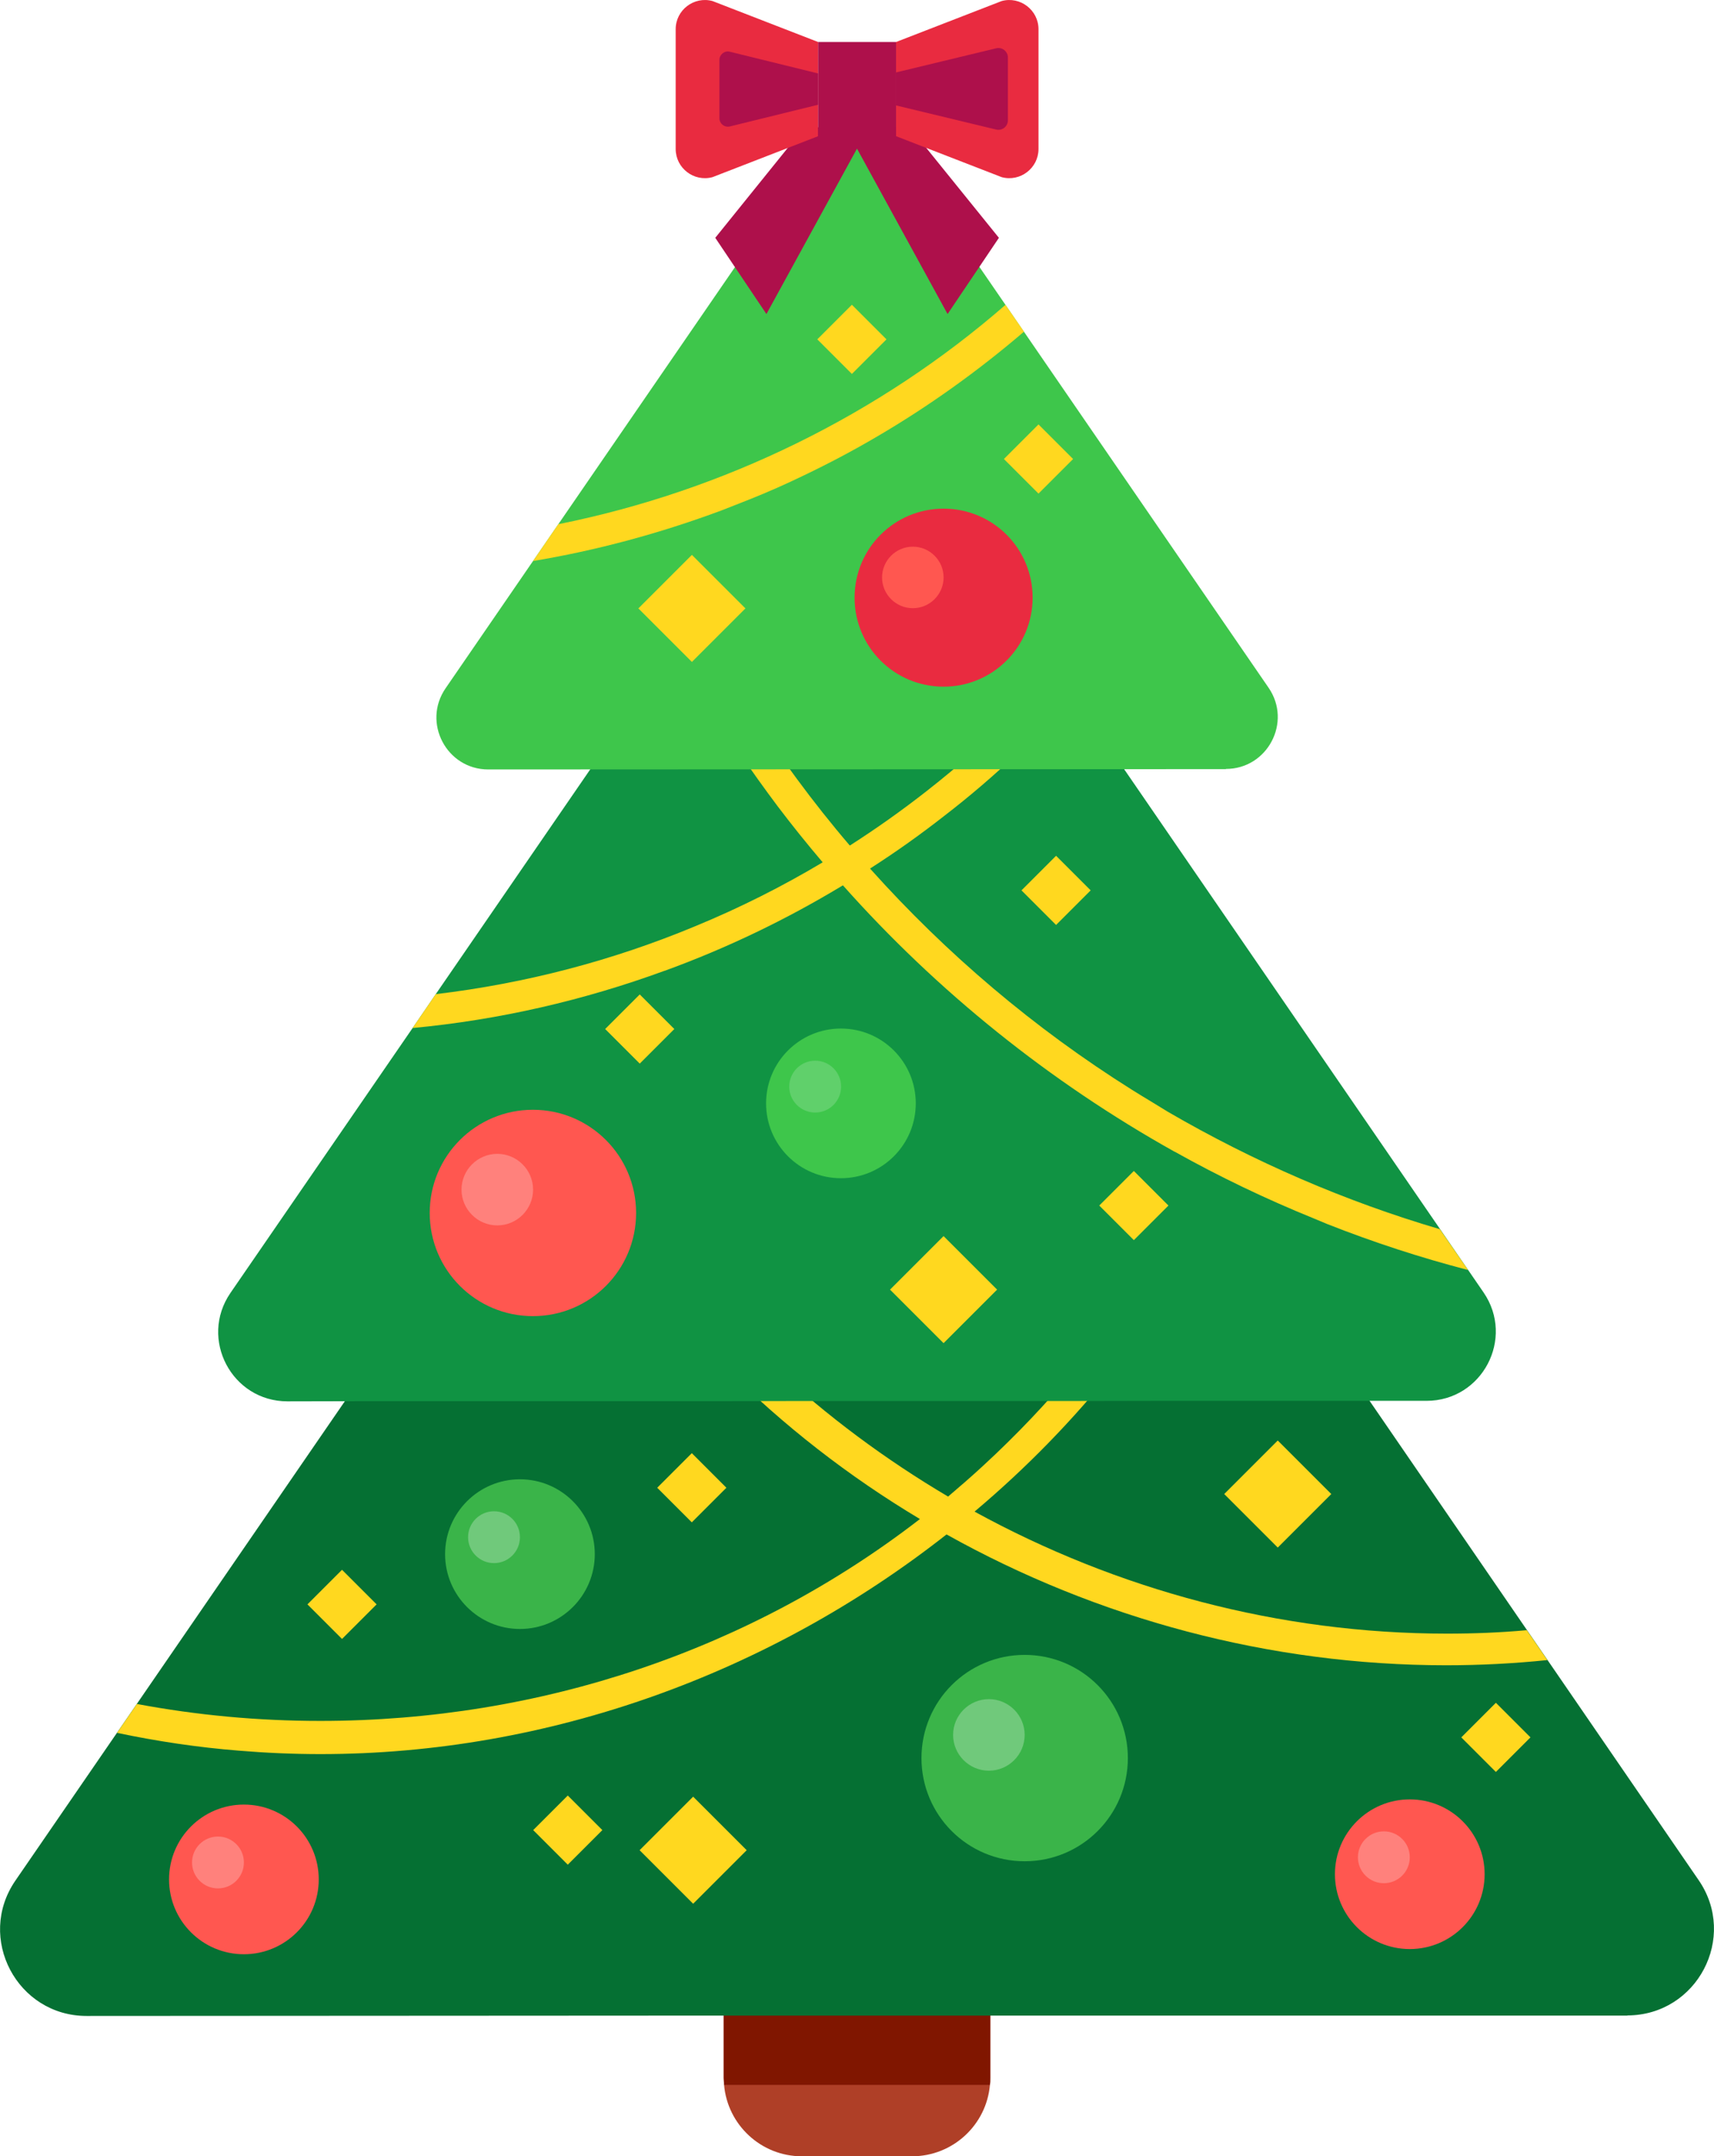 <?xml version="1.0" encoding="UTF-8"?>
<svg id="Layer_2" data-name="Layer 2" xmlns="http://www.w3.org/2000/svg" viewBox="0 0 99.16 124.76">
  <defs>
    <style>
      .cls-1 {
        fill: #e92b40;
      }

      .cls-2 {
        fill: #ff817c;
      }

      .cls-3 {
        fill: #70c97b;
      }

      .cls-4 {
        fill: #60d06b;
      }

      .cls-5 {
        fill: #af3f27;
      }

      .cls-6 {
        fill: #ff5750;
      }

      .cls-7 {
        fill: #3ec64b;
      }

      .cls-8 {
        fill: #ae104b;
      }

      .cls-9 {
        fill: #057033;
      }

      .cls-10 {
        fill: #ffd81f;
      }

      .cls-11 {
        fill: #801600;
      }

      .cls-12 {
        fill: #109343;
      }

      .cls-13 {
        fill: #3ab449;
      }
    </style>
  </defs>
  <g id="Layer_1-2" data-name="Layer 1">
    <g>
      <g>
        <path class="cls-5" d="M57.29,98.66v21.57c0,.14,0,.27-.02.4-.2,2.31-2.14,4.13-4.51,4.13h-6.37c-2.36,0-4.3-1.82-4.5-4.13,0-.13-.02-.26-.02-.4v-21.57h15.42Z"/>
        <path class="cls-11" d="M57.29,98.66v21.57c0,.14,0,.27-.02.4h-15.38c0-.13-.02-.26-.02-.4v-21.57h15.42Z"/>
        <path class="cls-9" d="M94.15,116.62h-34.86s-19.42,0-19.42,0l-34.86.02c-4.02,0-6.4-4.51-4.12-7.83l20.43-29.73,24.77-36.04.46-.67.61-.87c.59-.86,1.52-1.29,2.44-1.29s1.86.43,2.45,1.29l.15.21,25.66,37.34,20.41,29.73c2.28,3.31-.09,7.82-4.12,7.83Z"/>
        <path class="cls-10" d="M69.66,71.52c-1.51,2.66-3.22,5.18-5.12,7.55-2.43,3.07-5.18,5.88-8.16,8.39-.53.46-1.07.9-1.62,1.32-10.24,8.05-23.02,12.71-36.22,12.71-1.58,0-3.17-.07-4.73-.2-2.37-.19-4.72-.54-7.04-1.03l1.15-1.67c3.47.65,7,.98,10.61.98,12.76,0,24.91-4.12,34.69-11.68.55-.42,1.09-.86,1.63-1.3.67-.57,1.34-1.15,1.99-1.75,1.97-1.81,3.8-3.74,5.47-5.77,2.18-2.63,4.09-5.43,5.73-8.38l1.62.83Z"/>
        <path class="cls-10" d="M89.52,96.05c-1.94.2-3.89.3-5.85.3-10.2,0-20.18-2.69-28.91-7.57-.52-.28-1.03-.58-1.54-.89-4.11-2.46-7.91-5.41-11.3-8.81-1.47-1.47-2.86-3.02-4.16-4.65l-.59-.74c-.71-.92-1.38-1.85-2.02-2.8-1.41-2.06-2.67-4.2-3.78-6.41h0c-.47-.91-.9-1.83-1.3-2.76-.57-1.27-1.09-2.56-1.56-3.87l1.76-.56c.6,1.66,1.28,3.27,2.03,4.85.09.19.18.37.28.56,1.01,2.08,2.16,4.08,3.42,6,2.5,3.81,5.45,7.29,8.78,10.38,3.07,2.86,6.45,5.37,10.07,7.51.51.29,1.02.58,1.53.87,8.23,4.51,17.61,7.06,27.34,7.06,1.54,0,3.08-.06,4.61-.2l.18.26,1.01,1.47Z"/>
        <path class="cls-12" d="M82.53,81.05h-15.56s-5.13.01-5.13.01h-15.63s-5.85.01-5.85.01h-19.03s-4.7.01-4.7.01c-3.22,0-5.12-3.61-3.3-6.27l10.54-15.33.76-1.11.58-.85,21.33-31.04.94-1.37c.76-1.1,2.15-1.38,3.24-.85.38.18.72.47.98.85l3,4.36,6.37,9.28,1.05,1.51,23.71,34.52c1.82,2.66-.08,6.27-3.3,6.27Z"/>
        <path class="cls-10" d="M62.12,40.26h-.01c-1.01,1.13-2.07,2.21-3.16,3.24-1.38,1.31-2.83,2.56-4.34,3.72-1.38,1.08-2.8,2.09-4.27,3.03-.52.34-1.04.67-1.57.97-3.27,1.98-6.72,3.64-10.32,4.95h-.01c-4.67,1.71-9.56,2.84-14.57,3.31l.76-1.11.58-.85c5.21-.62,10.26-1.95,15.01-3.93,2.55-1.05,5.02-2.29,7.38-3.7.53-.31,1.05-.64,1.57-.97,1.53-.98,3.01-2.03,4.44-3.15.93-.73,1.84-1.48,2.72-2.27,1.67-1.48,3.25-3.07,4.74-4.75l1.05,1.51Z"/>
        <path class="cls-10" d="M84.93,73.48c-2.77-.72-5.49-1.61-8.15-2.66l-.79-.33c-2.76-1.12-5.45-2.41-8.04-3.86h-.01c-7.22-4.04-13.72-9.27-19.17-15.4-.41-.44-.79-.88-1.17-1.33-.9-1.06-1.77-2.14-2.61-3.25-.77-1.03-1.52-2.07-2.24-3.14-1.34-1.97-2.58-4.01-3.71-6.1-.62-1.15-1.21-2.32-1.77-3.5.56-.25,1.13-.5,1.7-.74.29.61.59,1.22.9,1.83.12.23.24.46.35.69.48.91.97,1.8,1.49,2.69,1.01,1.76,2.11,3.47,3.28,5.13.36.52.72,1.03,1.1,1.54.98,1.33,2.01,2.63,3.08,3.88.39.45.77.89,1.17,1.33,4.42,4.94,9.52,9.26,15.14,12.79.37.23.74.46,1.11.68l.98.6c4.99,2.9,10.26,5.18,15.73,6.79l1.63,2.36Z"/>
        <path class="cls-7" d="M70.92,44.5l-42.67.02c-2.41,0-3.84-2.71-2.47-4.7l21.34-31.06c1.19-1.73,3.75-1.73,4.95,0l21.32,31.03c1.37,1.99-.06,4.7-2.47,4.7Z"/>
        <path class="cls-10" d="M59.24,19.19c-2.65,2.27-5.51,4.32-8.52,6.08-1.36.8-2.76,1.54-4.18,2.22-1.05.51-2.11.98-3.19,1.41l-1.6.63c-3.6,1.34-7.25,2.32-10.91,2.93l1.46-2.13c9.58-1.92,18.58-6.34,25.87-12.69l1.07,1.55Z"/>
      </g>
      <g>
        <path class="cls-6" d="M36.8,70.18c0,3.3-2.67,5.97-5.97,5.97s-5.97-2.67-5.97-5.97,2.67-5.97,5.97-5.97,5.97,2.67,5.97,5.97Z"/>
        <path class="cls-2" d="M30.84,68.83c0,1.14-.93,2.07-2.07,2.07s-2.07-.93-2.07-2.07.93-2.07,2.07-2.07,2.07.93,2.07,2.07Z"/>
      </g>
      <g>
        <path class="cls-13" d="M65.25,101.72c0,3.3-2.67,5.97-5.97,5.97s-5.97-2.67-5.97-5.97,2.67-5.97,5.97-5.97,5.97,2.67,5.97,5.97Z"/>
        <path class="cls-3" d="M59.28,100.38c0,1.14-.93,2.07-2.07,2.07s-2.07-.93-2.07-2.07.93-2.07,2.07-2.07,2.07.93,2.07,2.07Z"/>
      </g>
      <g>
        <path class="cls-1" d="M59.74,34.58c0,2.84-2.3,5.15-5.15,5.15s-5.15-2.3-5.15-5.15,2.3-5.15,5.15-5.15,5.15,2.3,5.15,5.15Z"/>
        <path class="cls-6" d="M54.59,33.41c0,.98-.8,1.78-1.78,1.78s-1.78-.8-1.78-1.78.8-1.78,1.78-1.78,1.78.8,1.78,1.78Z"/>
      </g>
      <g>
        <circle class="cls-7" cx="48.65" cy="63.84" r="4.33"/>
        <circle class="cls-4" cx="47.16" cy="62.87" r="1.5"/>
      </g>
      <g>
        <path class="cls-13" d="M34.41,89.92c0,2.39-1.94,4.33-4.33,4.33s-4.33-1.94-4.33-4.33,1.94-4.33,4.33-4.33,4.33,1.94,4.33,4.33Z"/>
        <circle class="cls-3" cx="28.58" cy="88.94" r="1.5"/>
      </g>
      <g>
        <circle class="cls-6" cx="81.56" cy="108.44" r="4.33"/>
        <circle class="cls-2" cx="80.06" cy="107.46" r="1.5"/>
      </g>
      <g>
        <circle class="cls-6" cx="14.11" cy="108.74" r="4.33"/>
        <circle class="cls-2" cx="12.61" cy="107.76" r="1.5"/>
      </g>
      <rect class="cls-10" x="37.83" y="33.01" width="4.38" height="4.38" transform="translate(-13.16 38.61) rotate(-45)"/>
      <rect class="cls-10" x="52.4" y="72.42" width="4.38" height="4.38" transform="translate(-36.77 60.46) rotate(-45)"/>
      <rect class="cls-10" x="37.91" y="104.86" width="4.38" height="4.38" transform="translate(-63.95 59.71) rotate(-45)"/>
      <rect class="cls-10" x="71.73" y="84.25" width="4.38" height="4.38" transform="translate(-39.47 77.59) rotate(-45)"/>
      <rect class="cls-10" x="64.18" y="68.34" width="2.83" height="2.83" transform="translate(-30.11 66.81) rotate(-45)"/>
      <rect class="cls-10" x="31.43" y="104.47" width="2.83" height="2.83" transform="translate(-65.25 54.24) rotate(-45)"/>
      <rect class="cls-10" x="85.12" y="99.11" width="2.83" height="2.83" transform="translate(-45.73 90.63) rotate(-45)"/>
      <rect class="cls-10" x="35.59" y="58.13" width="2.83" height="2.83" transform="translate(-31.26 43.6) rotate(-45)"/>
      <rect class="cls-10" x="58.67" y="25.15" width="2.83" height="2.83" transform="translate(-1.19 50.26) rotate(-45)"/>
      <rect class="cls-10" x="59.68" y="50.1" width="2.83" height="2.83" transform="translate(-18.53 58.29) rotate(-45)"/>
      <rect class="cls-10" x="18.37" y="91.41" width="2.83" height="2.83" transform="translate(-59.84 41.18) rotate(-45)"/>
      <rect class="cls-10" x="38.61" y="84.67" width="2.83" height="2.83" transform="translate(-49.15 53.51) rotate(-45)"/>
      <rect class="cls-10" x="47.87" y="18.22" width="2.83" height="2.83" transform="translate(.55 40.6) rotate(-45)"/>
      <g>
        <g>
          <polygon class="cls-8" points="53.04 7.88 50.37 6.74 50.71 5.92 49.58 6.4 48.45 5.92 48.8 6.74 46.12 7.88 41.38 13.76 44.34 18.17 49.58 8.6 54.82 18.17 57.79 13.76 53.04 7.88"/>
          <g>
            <path class="cls-1" d="M47.33,7.88l-6.11,2.37c-1.07.29-2.13-.52-2.13-1.63V1.69c0-1.11,1.06-1.92,2.13-1.63l6.11,2.37v5.46Z"/>
            <path class="cls-8" d="M41.62,3.47c0-.31.29-.55.59-.48l5.12,1.26v1.81l-5.12,1.26c-.31.06-.59-.17-.59-.48v-3.37Z"/>
            <path class="cls-1" d="M51.84,7.88l6.11,2.37c1.07.29,2.13-.52,2.13-1.63V1.69c0-1.11-1.06-1.92-2.13-1.63l-6.11,2.37v5.46Z"/>
          </g>
          <rect class="cls-8" x="47.33" y="2.43" width="4.51" height="5.46"/>
        </g>
        <path class="cls-8" d="M58.31,3.33c0-.35-.32-.61-.66-.54l-5.81,1.4v1.91l5.81,1.4c.34.07.66-.19.66-.54v-3.65Z"/>
      </g>
    </g>
  </g>
</svg>